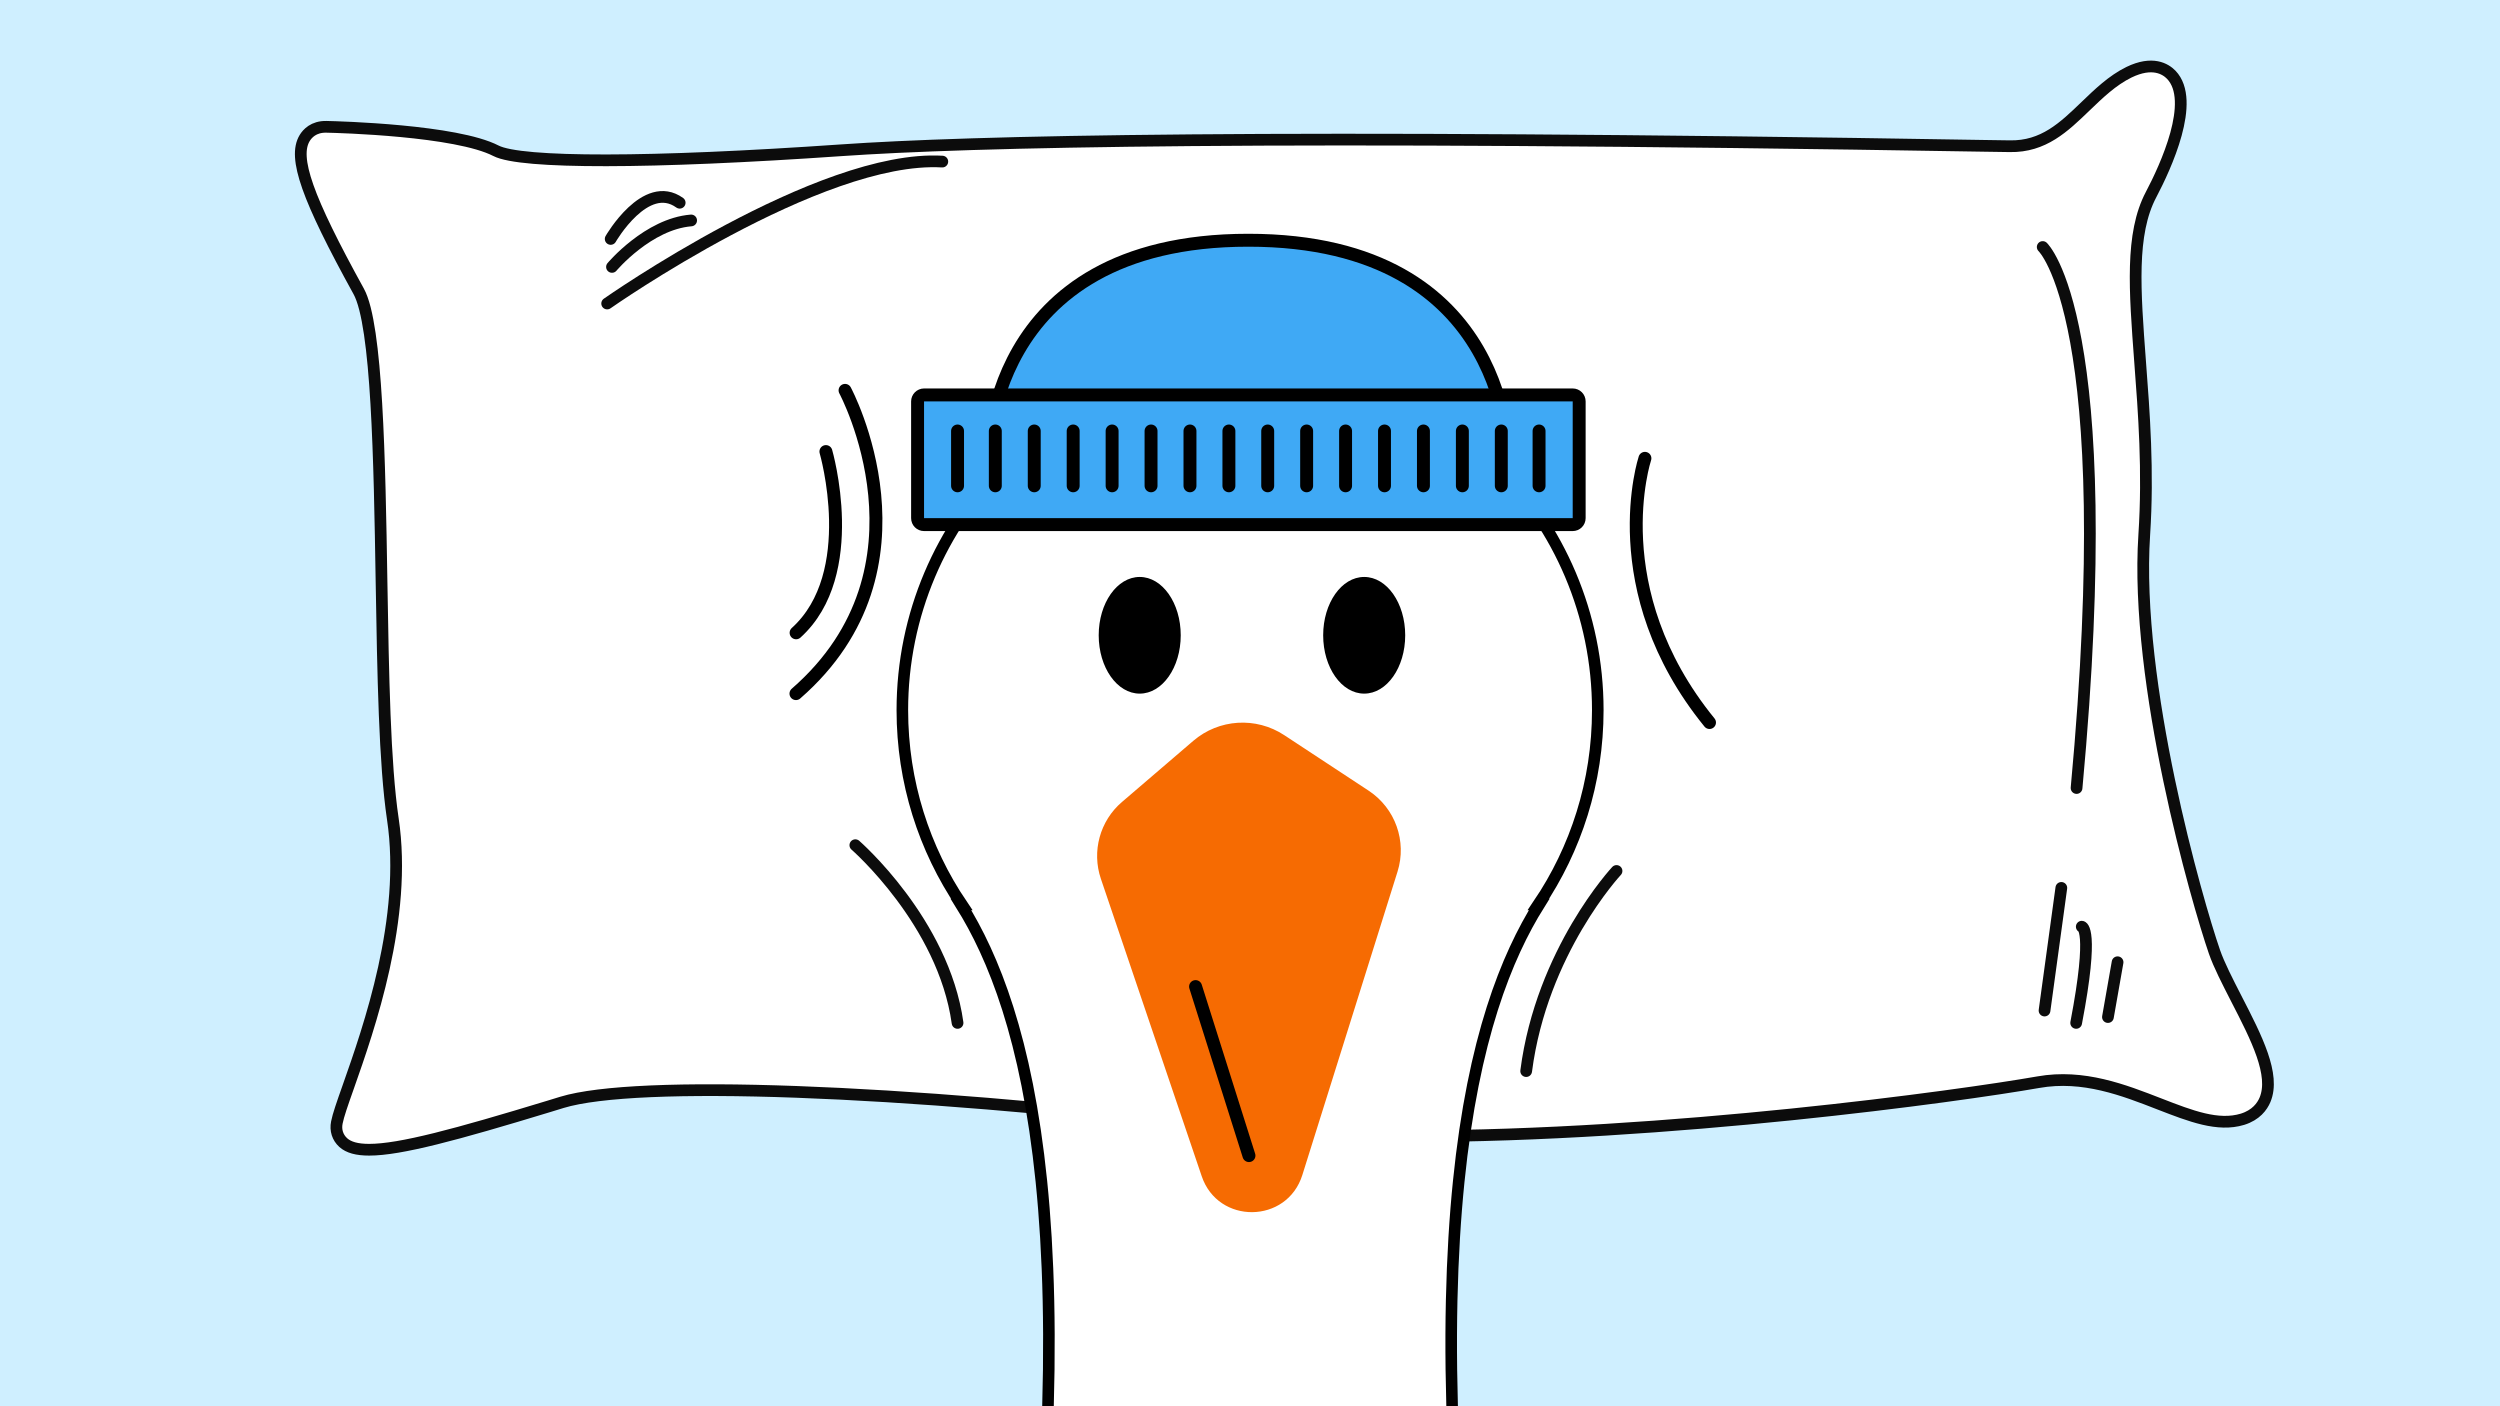 <?xml version="1.0" encoding="UTF-8"?> <svg xmlns="http://www.w3.org/2000/svg" xmlns:xlink="http://www.w3.org/1999/xlink" version="1.1" id="_Слой_1" x="0px" y="0px" viewBox="0 0 1920 1080" style="enable-background:new 0 0 1920 1080;" xml:space="preserve"> <style type="text/css"> .st0{fill:#CFEFFF;} .st1{fill:#FFFFFF;stroke:#0C0C0C;stroke-width:9;stroke-miterlimit:10;} .st2{fill:none;stroke:#0C0C0C;stroke-width:9;stroke-linecap:round;stroke-miterlimit:10;} .st3{fill:#FFFFFF;stroke:#000000;stroke-width:8.89;stroke-miterlimit:10;} .st4{fill:#F66B02;} .st5{fill:none;stroke:#000000;stroke-width:9.95;stroke-linecap:round;stroke-miterlimit:10;} .st6{fill:#3FA9F5;stroke:#000000;stroke-width:9.93;stroke-miterlimit:10;} .st7{fill:none;stroke:#000000;stroke-width:9.93;stroke-linecap:round;stroke-miterlimit:10;} .st8{fill:#FFFFFF;stroke:#000000;stroke-width:9.93;stroke-linecap:round;stroke-miterlimit:10;} </style> <rect x="-28.3" y="-17.5" class="st0" width="2000.7" height="1115"></rect> <g> <g> <g> <path class="st1" d="M283.5,883c-9.4,0-15.8-1.8-19.9-5.5c-4.3-3.9-6.1-9.5-4.9-15.4c1.1-5.6,4.1-14.2,8.7-27.2 c16-45.4,45.7-129.9,34.3-205.9c-6.3-42.3-7.5-110.7-8.7-183c-1.5-92.1-3.3-196.4-17.5-222.2c-39.7-72-50.6-102.8-41.5-117.8 c2-3.3,6.8-8.8,16.6-8.6c10.1,0.2,99.8,2.7,130.3,18.4c19.2,9.9,118.4,9.8,265.3-0.4c96.8-6.7,327.5-12.7,877.2-3.4l20.1,0.3 c25.9,0.5,41.6-14.7,58.2-30.7c10.1-9.7,20.5-19.8,33.3-26.1c18.1-8.8,28.1-2.6,32.5,1.9c19.3,20-4.4,71-15.5,92.1 c-15.9,30.1-12.5,73.4-8.4,128.3c3,39.3,6.4,83.9,3.2,132.8c-7.6,114.5,40.6,281.9,53.9,320.4c3.5,10.1,10,22.7,16.8,36 c15.5,30.1,30.1,58.5,22,77.7c-2.1,5-6.9,11.7-17.3,14.9c-18.8,5.7-39.6-2.4-63.6-11.7c-27.5-10.7-58.6-22.9-93.1-16.8 c-61.6,10.8-283.5,41.5-482.9,41.5c-54.1,0-106.6-2.3-153.7-7.8c-240.1-28.3-439.9-35.6-497.3-18.2l-10.1,3.1 C350.2,871.4,307.4,883,283.5,883z"></path> </g> <g> <path class="st2" d="M1568.8,189.7c0,0,59.5,55.4,26,415.5"></path> </g> <path class="st2" d="M470,205c0,0,27.7-33,60.8-35.7"></path> <path class="st2" d="M469,183.5c0,0,26.8-46.6,53-27.8"></path> <line class="st2" x1="1626.3" y1="739" x2="1618.9" y2="781.1"></line> <line class="st2" x1="1583.1" y1="681.9" x2="1570.2" y2="776.1"></line> <path class="st2" d="M1598.8,711.7c0,0,9.7,0.8-4.3,73.9"></path> </g> <path class="st2" d="M466.3,233.1c0,0,163.1-114.5,257.4-109"></path> </g> <g> <path class="st3" d="M1374.7,1792.1c-64.4-48.7-118.4-110.1-156.9-181.1c-34.8-63.9-61-132.9-72.2-210 c-66.3-454.4-13.3-626.8,36.5-706.4h-0.6c28.8-42.6,45.6-94,45.6-149.2c0-147.5-119.5-267-267-267S693,398,693,545.4 c0,55.3,16.8,106.6,45.6,149.2H738c49.8,79.6,102.8,252,36.5,706.4c-11.2,77.1-37.5,146-72.2,209.9 c-39.1,71.9-94.4,133.3-159.4,183c-165.6,126.4-272.1,326.2-271,550.8c1.9,384.5,315,690.8,699.5,684.6 c374.8-6.1,676.9-311.8,676.9-688.1C1648.2,2116.9,1540.8,1917.7,1374.7,1792.1L1374.7,1792.1z"></path> <g> <path class="st4" d="M916.4,569l-54.7,46.9c-17,14.5-23.4,38-16.2,59.1l77.4,228.3c12.6,37.3,65.5,36.7,77.3-0.9l73.1-233 c7.3-23.3-1.7-48.6-22.1-62.1l-64.9-42.7C964.6,550.3,936.1,552.1,916.4,569L916.4,569z"></path> <line class="st5" x1="918.2" y1="757.7" x2="959.2" y2="887.5"></line> </g> </g> <g> <path class="st6" d="M759.1,353.1c0,0-4.6-168.6,199.6-168.6s199.6,168.6,199.6,168.6H759.1L759.1,353.1z"></path> <path class="st6" d="M709.7,303.3h498.1c2.8,0,5,2.2,5,5v89.6c0,2.8-2.2,5-5,5H709.7c-2.8,0-5-2.2-5-5v-89.6 C704.7,305.6,706.9,303.3,709.7,303.3z"></path> <g> <line class="st7" x1="764.4" y1="331" x2="764.4" y2="373.1"></line> <line class="st7" x1="735.4" y1="331" x2="735.4" y2="373.1"></line> <line class="st7" x1="794.3" y1="331" x2="794.3" y2="373.1"></line> <line class="st7" x1="824.2" y1="331" x2="824.2" y2="373.1"></line> <line class="st7" x1="854.1" y1="331" x2="854.1" y2="373.1"></line> <line class="st7" x1="884" y1="331" x2="884" y2="373.1"></line> <line class="st7" x1="913.9" y1="331" x2="913.9" y2="373.1"></line> <line class="st7" x1="943.8" y1="331" x2="943.8" y2="373.1"></line> <line class="st7" x1="973.6" y1="331" x2="973.6" y2="373.1"></line> <line class="st7" x1="1003.5" y1="331" x2="1003.5" y2="373.1"></line> <line class="st7" x1="1033.4" y1="331" x2="1033.4" y2="373.1"></line> <line class="st7" x1="1063.3" y1="331" x2="1063.3" y2="373.1"></line> <line class="st7" x1="1093.2" y1="331" x2="1093.2" y2="373.1"></line> <line class="st7" x1="1123.1" y1="331" x2="1123.1" y2="373.1"></line> <line class="st7" x1="1153" y1="331" x2="1153" y2="373.1"></line> <line class="st7" x1="1182" y1="331" x2="1182" y2="373.1"></line> </g> </g> <g> <ellipse cx="875.3" cy="487.9" rx="31.5" ry="44.8"></ellipse> <ellipse cx="1047.7" cy="487.9" rx="31.5" ry="44.8"></ellipse> </g> <path class="st8" d="M649,299.8c0,0,73.3,136.3-37.7,232.9"></path> <path class="st8" d="M1263.3,352c0,0-33.5,100.8,49.6,202.9"></path> <path class="st8" d="M634.3,346.8c0,0,27.3,93.8-22.9,139.2"></path> <path class="st2" d="M656.9,649.1c0,0,67.7,58.9,78.5,136.5"></path> <path class="st2" d="M1241.5,668.9c0,0-57.5,61.6-69.4,153.7"></path> </svg> 